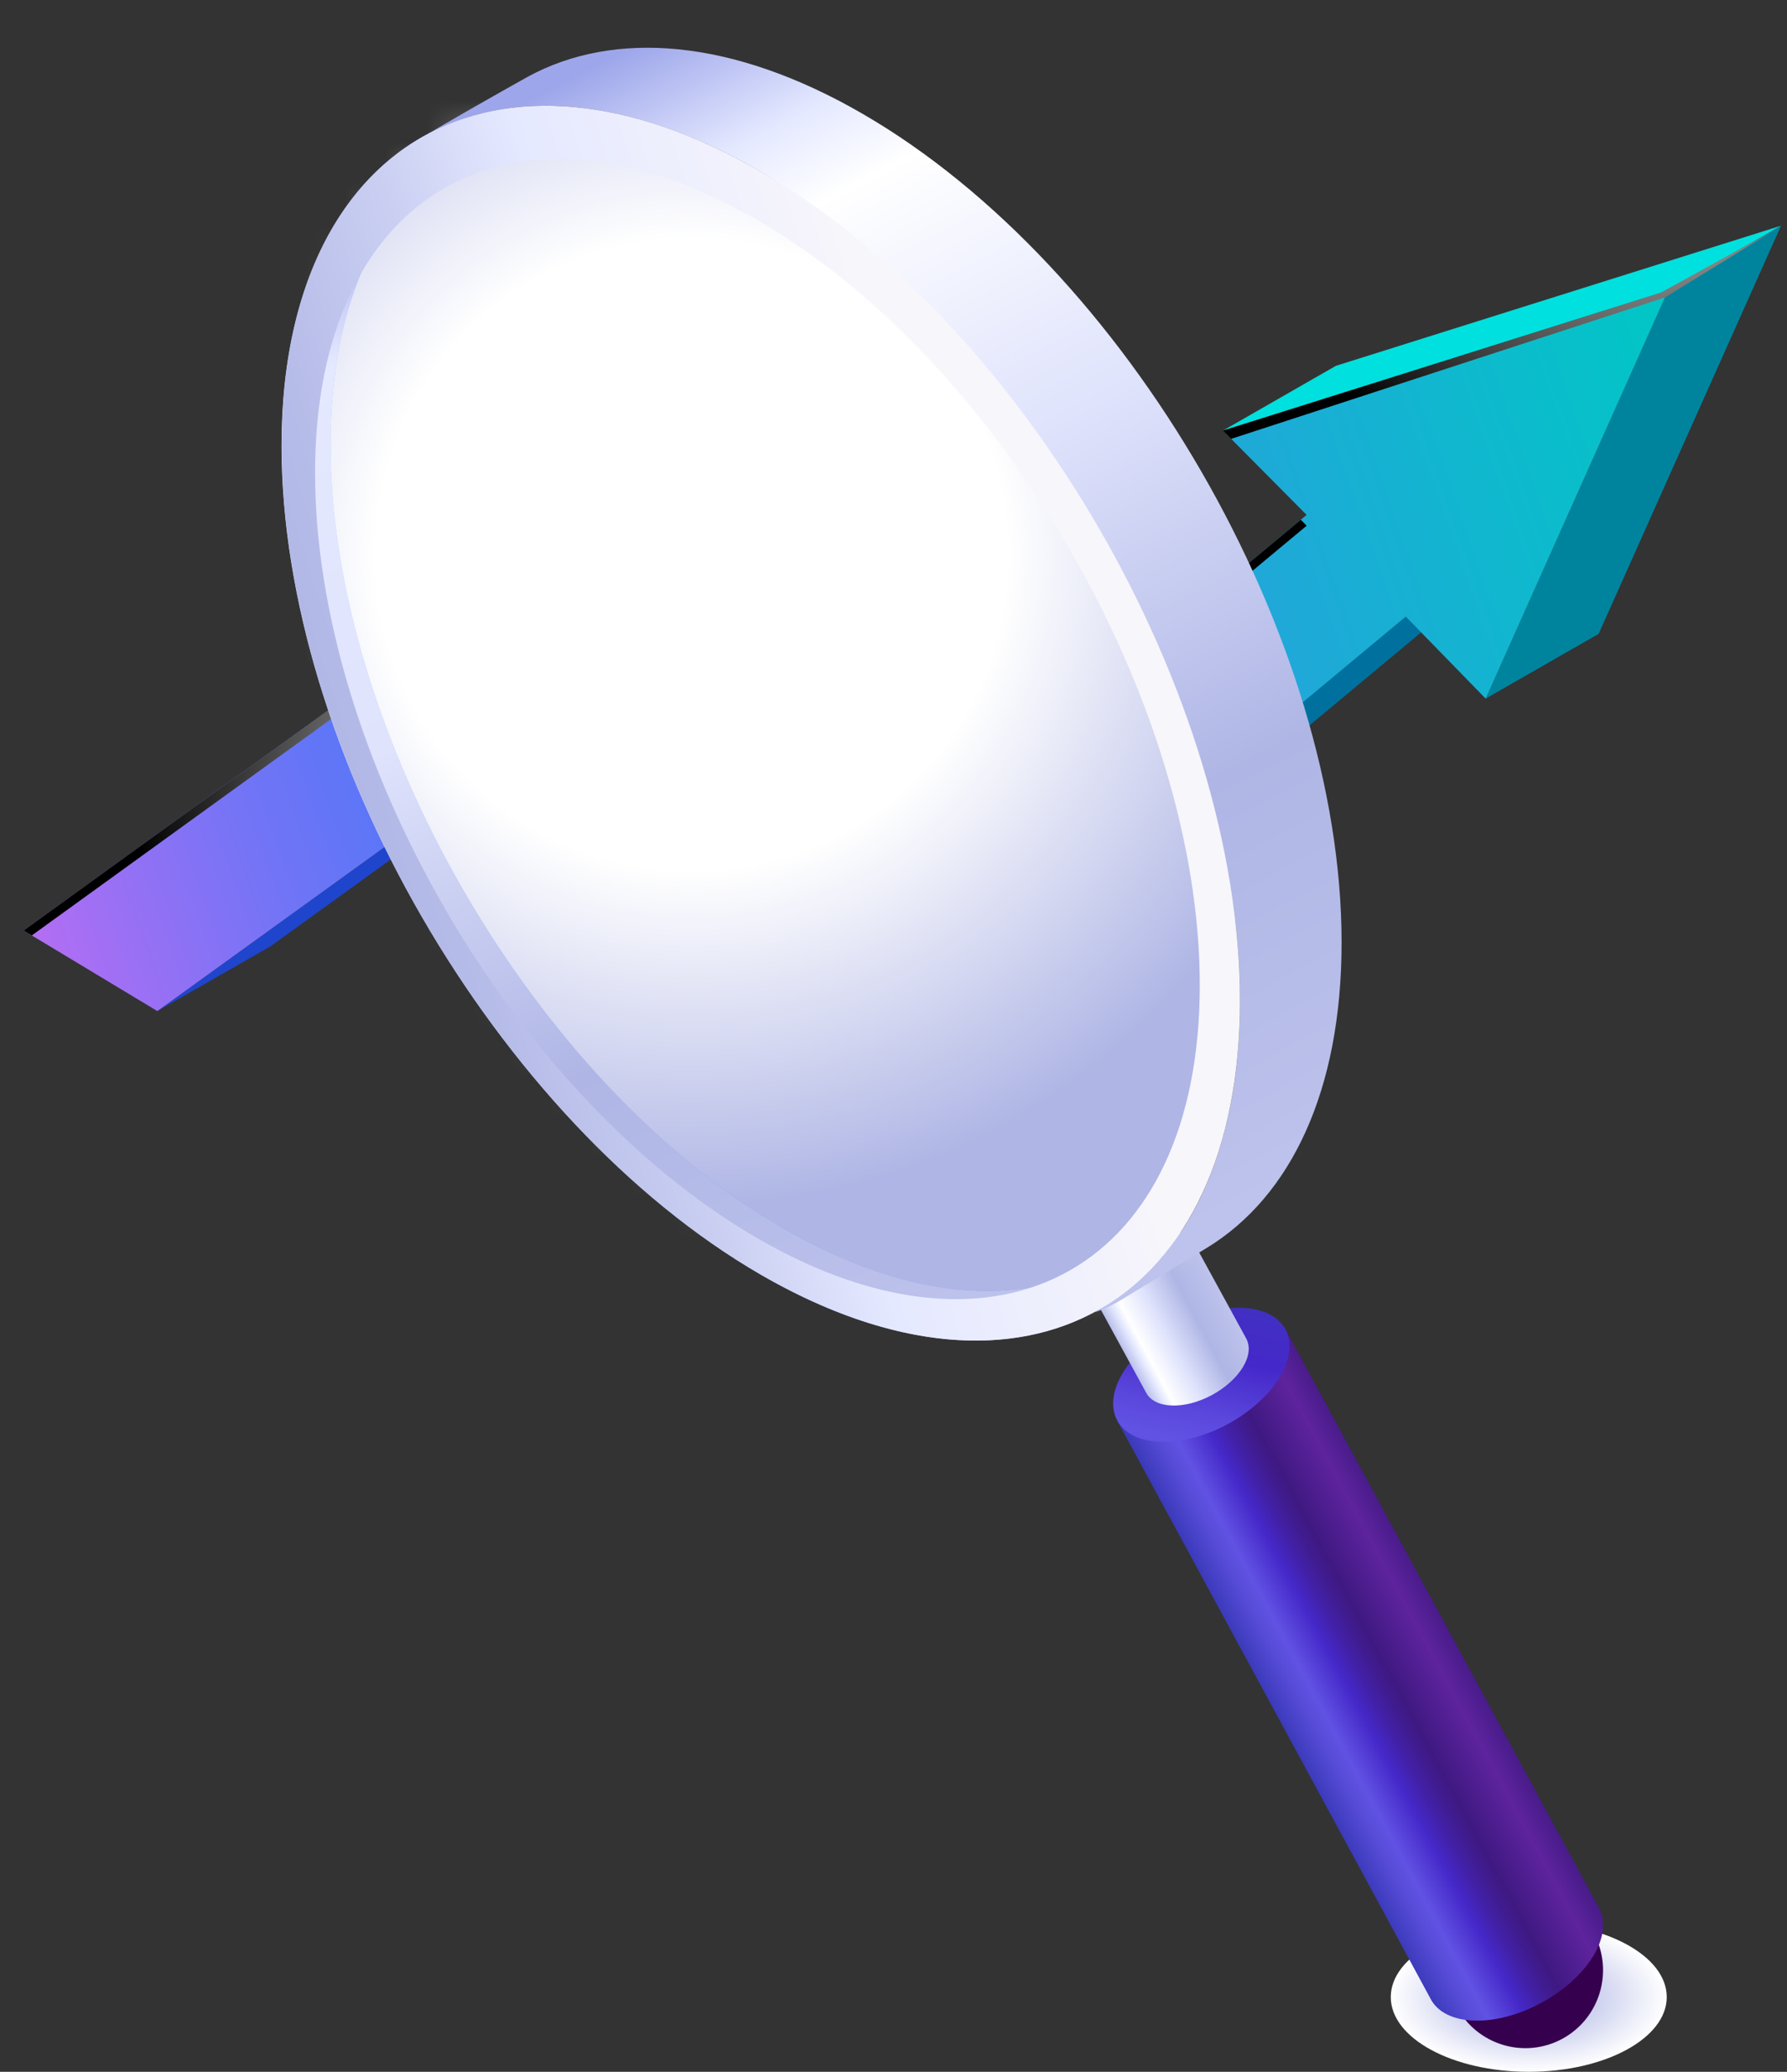 <svg width="44" height="51" viewBox="0 0 44 51" fill="none" xmlns="http://www.w3.org/2000/svg">
<rect x="0" y="0" width="44" height="51" fill="#333333" stroke="none"/>
<path d="M37.642 51C39.518 51 41.039 50.176 41.039 49.16C41.039 48.144 39.518 47.321 37.642 47.321C35.765 47.321 34.244 48.144 34.244 49.16C34.244 50.176 35.765 51 37.642 51Z" fill="url(#paint0_radial_273_9632)"/>
<path d="M24.033 23.971L26.815 22.376L37.389 13.57L34.608 15.165L24.033 23.971Z" fill="#00719E"/>
<path d="M3.873 24.889L6.655 23.298L18.328 14.87L15.546 16.465L3.873 24.889Z" fill="#1F45CC"/>
<path d="M15.717 11.965L18.498 10.37L26.889 17.798L24.103 19.388L15.717 11.965Z" fill="url(#paint1_linear_273_9632)"/>
<path d="M30.111 10.6L32.893 9.005L43.853 5.556L41.072 7.151L30.111 10.6Z" fill="#00E0DE"/>
<path d="M36.58 17.198L39.362 15.603L43.853 5.556L41.072 7.151L36.58 17.198Z" fill="#00849E"/>
<path d="M30.112 10.6L32.103 12.606L32.172 12.675L24.103 19.388L15.717 11.965L0.582 22.906L3.874 24.889L15.547 16.465L24.034 23.98L34.613 15.178L34.654 15.22L36.581 17.198L41.072 7.151L30.112 10.6Z" fill="url(#paint2_linear_273_9632)"/>
<path d="M40.994 7.322L43.692 5.662L40.888 7.206L30.111 10.6L30.314 10.803L40.994 7.322Z" fill="url(#paint3_radial_273_9632)"/>
<path d="M15.717 12.232L24.103 19.656L32.172 12.942L32.103 12.869L32.029 12.795L24.103 19.388L15.717 11.965L0.582 22.906L0.784 23.026L15.717 12.232Z" fill="url(#paint4_radial_273_9632)"/>
<path d="M39.242 47.588C39.743 48.524 39.393 49.686 38.465 50.189C37.531 50.691 36.373 50.341 35.871 49.409C35.37 48.473 35.72 47.312 36.648 46.809C37.577 46.306 38.74 46.657 39.242 47.588Z" fill="#35004D"/>
<path d="M31.647 32.714L27.5 34.955L35.219 49.193C35.224 49.197 35.224 49.206 35.228 49.211C35.587 49.88 36.805 49.921 37.95 49.303C39.095 48.685 39.734 47.639 39.371 46.97C39.366 46.966 39.366 46.961 39.362 46.952L31.647 32.714Z" fill="url(#paint5_linear_273_9632)"/>
<path d="M31.651 32.723C32.009 33.392 31.375 34.434 30.23 35.056C29.085 35.674 27.867 35.632 27.508 34.964C27.15 34.295 27.784 33.253 28.929 32.631C30.069 32.013 31.288 32.054 31.651 32.723Z" fill="url(#paint6_linear_273_9632)"/>
<path d="M29.21 30.252L26.746 31.584L28.217 34.277C28.217 34.281 28.222 34.281 28.222 34.286C28.433 34.682 29.16 34.706 29.84 34.341C30.521 33.972 30.902 33.355 30.686 32.953C30.686 32.949 30.682 32.949 30.682 32.944L29.21 30.252Z" fill="url(#paint7_linear_273_9632)"/>
<mask id="mask0_273_9632" style="mask-type:luminance" maskUnits="userSpaceOnUse" x="8" y="3" width="23" height="29">
<path d="M27.242 31.022C31.573 28.482 31.528 20.323 27.142 12.798C22.755 5.273 15.688 1.232 11.357 3.771C7.025 6.311 7.07 14.47 11.456 21.995C15.843 29.52 22.91 33.561 27.242 31.022Z" fill="white"/>
</mask>
<g mask="url(#mask0_273_9632)">
<path d="M32.071 1.342H6.348V36.172H32.071V1.342Z" fill="white"/>
</g>
<mask id="mask1_273_9632" style="mask-type:luminance" maskUnits="userSpaceOnUse" x="8" y="3" width="23" height="29">
<path d="M27.242 31.022C31.573 28.482 31.528 20.323 27.142 12.798C22.755 5.273 15.688 1.232 11.357 3.771C7.025 6.311 7.07 14.47 11.456 21.995C15.843 29.52 22.91 33.561 27.242 31.022Z" fill="white"/>
</mask>
<g mask="url(#mask1_273_9632)">
<path d="M24.344 25.779L27.829 23.783L43.915 10.402L40.435 12.394L24.344 25.779Z" fill="#006D9C"/>
<path d="M-0.879 26.927L2.601 24.931L17.208 14.39L13.727 16.387L-0.879 26.927Z" fill="#1F45CC"/>
<path d="M13.94 10.752L17.42 8.761L27.921 18.051L24.436 20.043L13.94 10.752Z" fill="url(#paint8_linear_273_9632)"/>
<path d="M34.807 6.681L37.299 9.189L37.386 9.277L24.435 20.043L13.939 10.752L-4.998 24.442L-0.879 26.927L13.728 16.387L24.352 25.793L40.439 12.408L40.49 12.463L42.904 14.934L48.522 2.365L34.807 6.681Z" fill="url(#paint9_linear_273_9632)"/>
<path d="M13.939 11.089L24.435 20.38L37.386 9.609L37.299 9.521L37.203 9.425L24.435 20.043L13.939 10.752L-4.998 24.442L-4.745 24.594L13.939 11.089Z" fill="url(#paint10_radial_273_9632)"/>
</g>
<path d="M20.945 30.03C14.43 26.259 9.148 17.125 9.148 9.627C9.148 6.617 9.998 4.33 11.442 2.909C8.697 3.804 6.932 6.644 6.932 10.974C6.932 18.471 12.214 27.605 18.729 31.377C22.628 33.631 26.08 33.456 28.232 31.349C26.227 32.004 23.699 31.621 20.945 30.03Z" fill="url(#paint11_linear_273_9632)"/>
<path opacity="0.5" d="M19.299 4.551C13.134 0.982 8.137 3.841 8.137 10.932C8.137 18.024 13.134 26.674 19.299 30.242C25.465 33.811 30.462 30.952 30.462 23.861C30.462 16.765 25.465 8.12 19.299 4.551Z" fill="url(#paint12_radial_273_9632)"/>
<path d="M19.299 4.551C13.134 0.982 8.137 3.841 8.137 10.932C8.137 18.024 13.134 26.674 19.299 30.242C25.465 33.811 30.462 30.952 30.462 23.861C30.462 16.765 25.465 8.12 19.299 4.551Z" fill="url(#paint13_radial_273_9632)"/>
<path d="M21.235 2.799C18.031 0.945 15.125 0.733 13.001 1.886C12.942 1.918 9.893 3.624 9.797 3.772C11.958 2.135 15.162 2.158 18.734 4.228C25.249 8 30.532 17.134 30.532 24.631C30.532 28.458 29.157 31.114 26.946 32.303C27.107 32.257 27.29 32.179 27.52 32.05C27.585 32.013 29.663 30.749 29.723 30.713C31.773 29.458 33.033 26.863 33.033 23.202C33.033 15.704 27.75 6.57 21.235 2.799Z" fill="url(#paint14_linear_273_9632)"/>
<path d="M18.733 4.228C12.218 0.456 6.936 3.477 6.936 10.974C6.936 18.471 12.218 27.605 18.733 31.376C25.247 35.148 30.53 32.128 30.53 24.631C30.525 17.138 25.247 8 18.733 4.228ZM18.65 30.482C12.636 27.001 7.758 18.568 7.758 11.642C7.758 4.721 12.632 1.932 18.65 5.418C24.668 8.903 29.541 17.332 29.541 24.253C29.541 31.174 24.664 33.963 18.65 30.482Z" fill="url(#paint15_linear_273_9632)"/>
<defs>
<radialGradient id="paint0_radial_273_9632" cx="0" cy="0" r="1" gradientUnits="userSpaceOnUse" gradientTransform="translate(37.643 49.158) scale(3.398 1.84)">
<stop offset="0.192" stop-color="#AFB6E5"/>
<stop offset="1" stop-color="white"/>
</radialGradient>
<linearGradient id="paint1_linear_273_9632" x1="28.427" y1="21.985" x2="11.868" y2="5.572" gradientUnits="userSpaceOnUse">
<stop offset="0.106" stop-color="#84EFA9"/>
<stop offset="0.136" stop-color="#80F0AD"/>
<stop offset="0.493" stop-color="#51F8D8"/>
<stop offset="0.768" stop-color="#34FDF3"/>
<stop offset="0.924" stop-color="#29FFFD"/>
</linearGradient>
<linearGradient id="paint2_linear_273_9632" x1="42.235" y1="10.128" x2="0.68" y2="24.626" gradientUnits="userSpaceOnUse">
<stop stop-color="#00C7C5"/>
<stop offset="0.386" stop-color="#2D9BE0"/>
<stop offset="0.737" stop-color="#5277F7"/>
<stop offset="0.78" stop-color="#5B76F7"/>
<stop offset="0.85" stop-color="#7374F6"/>
<stop offset="0.936" stop-color="#9A70F4"/>
<stop offset="1" stop-color="#BB6DF3"/>
</linearGradient>
<radialGradient id="paint3_radial_273_9632" cx="0" cy="0" r="1" gradientUnits="userSpaceOnUse" gradientTransform="translate(40.436 1.389) scale(10.989 11.02)">
<stop stop-color="white"/>
<stop offset="1"/>
</radialGradient>
<radialGradient id="paint4_radial_273_9632" cx="0" cy="0" r="1" gradientUnits="userSpaceOnUse" gradientTransform="translate(15.099 19.741) scale(11.801 11.835)">
<stop stop-color="white"/>
<stop offset="1"/>
</radialGradient>
<linearGradient id="paint5_linear_273_9632" x1="31.683" y1="42.692" x2="35.821" y2="40.468" gradientUnits="userSpaceOnUse">
<stop stop-color="#3B3ABA"/>
<stop offset="0.143" stop-color="#564BD7"/>
<stop offset="0.227" stop-color="#6152E3"/>
<stop offset="0.399" stop-color="#4528C9"/>
<stop offset="0.483" stop-color="#4221A9"/>
<stop offset="0.574" stop-color="#401B8D"/>
<stop offset="0.626" stop-color="#3F1982"/>
<stop offset="0.869" stop-color="#5E239E"/>
<stop offset="1" stop-color="#491C8B"/>
</linearGradient>
<linearGradient id="paint6_linear_273_9632" x1="30.378" y1="30.539" x2="29.18" y2="35.445" gradientUnits="userSpaceOnUse">
<stop stop-color="#3B3ABA"/>
<stop offset="0.167" stop-color="#3F34BF"/>
<stop offset="0.571" stop-color="#4528C9"/>
<stop offset="0.594" stop-color="#472BCB"/>
<stop offset="0.852" stop-color="#5A47DC"/>
<stop offset="1" stop-color="#6152E3"/>
</linearGradient>
<linearGradient id="paint7_linear_273_9632" x1="27.679" y1="33.294" x2="30.13" y2="31.977" gradientUnits="userSpaceOnUse">
<stop stop-color="#B9BFEA"/>
<stop offset="0.106" stop-color="#E5E9FF"/>
<stop offset="0.172" stop-color="white"/>
<stop offset="0.404" stop-color="#DFE3FC"/>
<stop offset="0.702" stop-color="#AFB6E5"/>
<stop offset="0.946" stop-color="#BAC0EA"/>
<stop offset="1" stop-color="#BDC3EC"/>
</linearGradient>
<linearGradient id="paint8_linear_273_9632" x1="29.846" y1="23.292" x2="9.126" y2="2.754" gradientUnits="userSpaceOnUse">
<stop offset="0.01" stop-color="#29FFFD"/>
<stop offset="0.675" stop-color="#69A9F3"/>
<stop offset="1" stop-color="#8484EF"/>
</linearGradient>
<linearGradient id="paint9_linear_273_9632" x1="50.41" y1="7.302" x2="-4.913" y2="26.603" gradientUnits="userSpaceOnUse">
<stop stop-color="#00C7C5"/>
<stop offset="0.343" stop-color="#2D9BE0"/>
<stop offset="0.657" stop-color="#5277F7"/>
<stop offset="0.712" stop-color="#5B76F7"/>
<stop offset="0.803" stop-color="#7374F6"/>
<stop offset="0.917" stop-color="#9A70F4"/>
<stop offset="1" stop-color="#BB6DF3"/>
</linearGradient>
<radialGradient id="paint10_radial_273_9632" cx="0" cy="0" r="1" gradientUnits="userSpaceOnUse" gradientTransform="translate(14.48 20.09) scale(15.846 15.892)">
<stop stop-color="white"/>
<stop offset="1"/>
</radialGradient>
<linearGradient id="paint11_linear_273_9632" x1="9.645" y1="4.763" x2="21.981" y2="33.244" gradientUnits="userSpaceOnUse">
<stop stop-color="#9DA6EA"/>
<stop offset="0.106" stop-color="#E5E9FF"/>
<stop offset="0.404" stop-color="#DFE3FC"/>
<stop offset="0.702" stop-color="#AFB6E5"/>
<stop offset="0.946" stop-color="#BAC0EA"/>
<stop offset="1" stop-color="#BDC3EC"/>
</linearGradient>
<radialGradient id="paint12_radial_273_9632" cx="0" cy="0" r="1" gradientUnits="userSpaceOnUse" gradientTransform="translate(17.09 13.524) scale(15.989 16.035)">
<stop offset="0.005" stop-color="#66CCFF"/>
<stop offset="1" stop-color="#5277F7"/>
</radialGradient>
<radialGradient id="paint13_radial_273_9632" cx="0" cy="0" r="1" gradientUnits="userSpaceOnUse" gradientTransform="translate(17.029 13.646) scale(15.989 16.035)">
<stop offset="0.485" stop-color="white"/>
<stop offset="1" stop-color="#AFB6E5"/>
</radialGradient>
<linearGradient id="paint14_linear_273_9632" x1="16.133" y1="0.839" x2="31.1" y2="29.404" gradientUnits="userSpaceOnUse">
<stop stop-color="#9DA6EA"/>
<stop offset="0.106" stop-color="#E5E9FF"/>
<stop offset="0.172" stop-color="white"/>
<stop offset="0.404" stop-color="#DFE3FC"/>
<stop offset="0.702" stop-color="#AFB6E5"/>
<stop offset="0.946" stop-color="#BAC0EA"/>
<stop offset="1" stop-color="#BDC3EC"/>
</linearGradient>
<linearGradient id="paint15_linear_273_9632" x1="8.463" y1="21.128" x2="24.043" y2="16.114" gradientUnits="userSpaceOnUse">
<stop stop-color="#AFB6E5"/>
<stop offset="0.145" stop-color="#B6BCE8"/>
<stop offset="0.348" stop-color="#C8CDF1"/>
<stop offset="0.581" stop-color="#E5E9FF"/>
<stop offset="0.955" stop-color="#F5F4FC"/>
<stop offset="1" stop-color="#F7F6FB"/>
</linearGradient>
</defs>
</svg>
